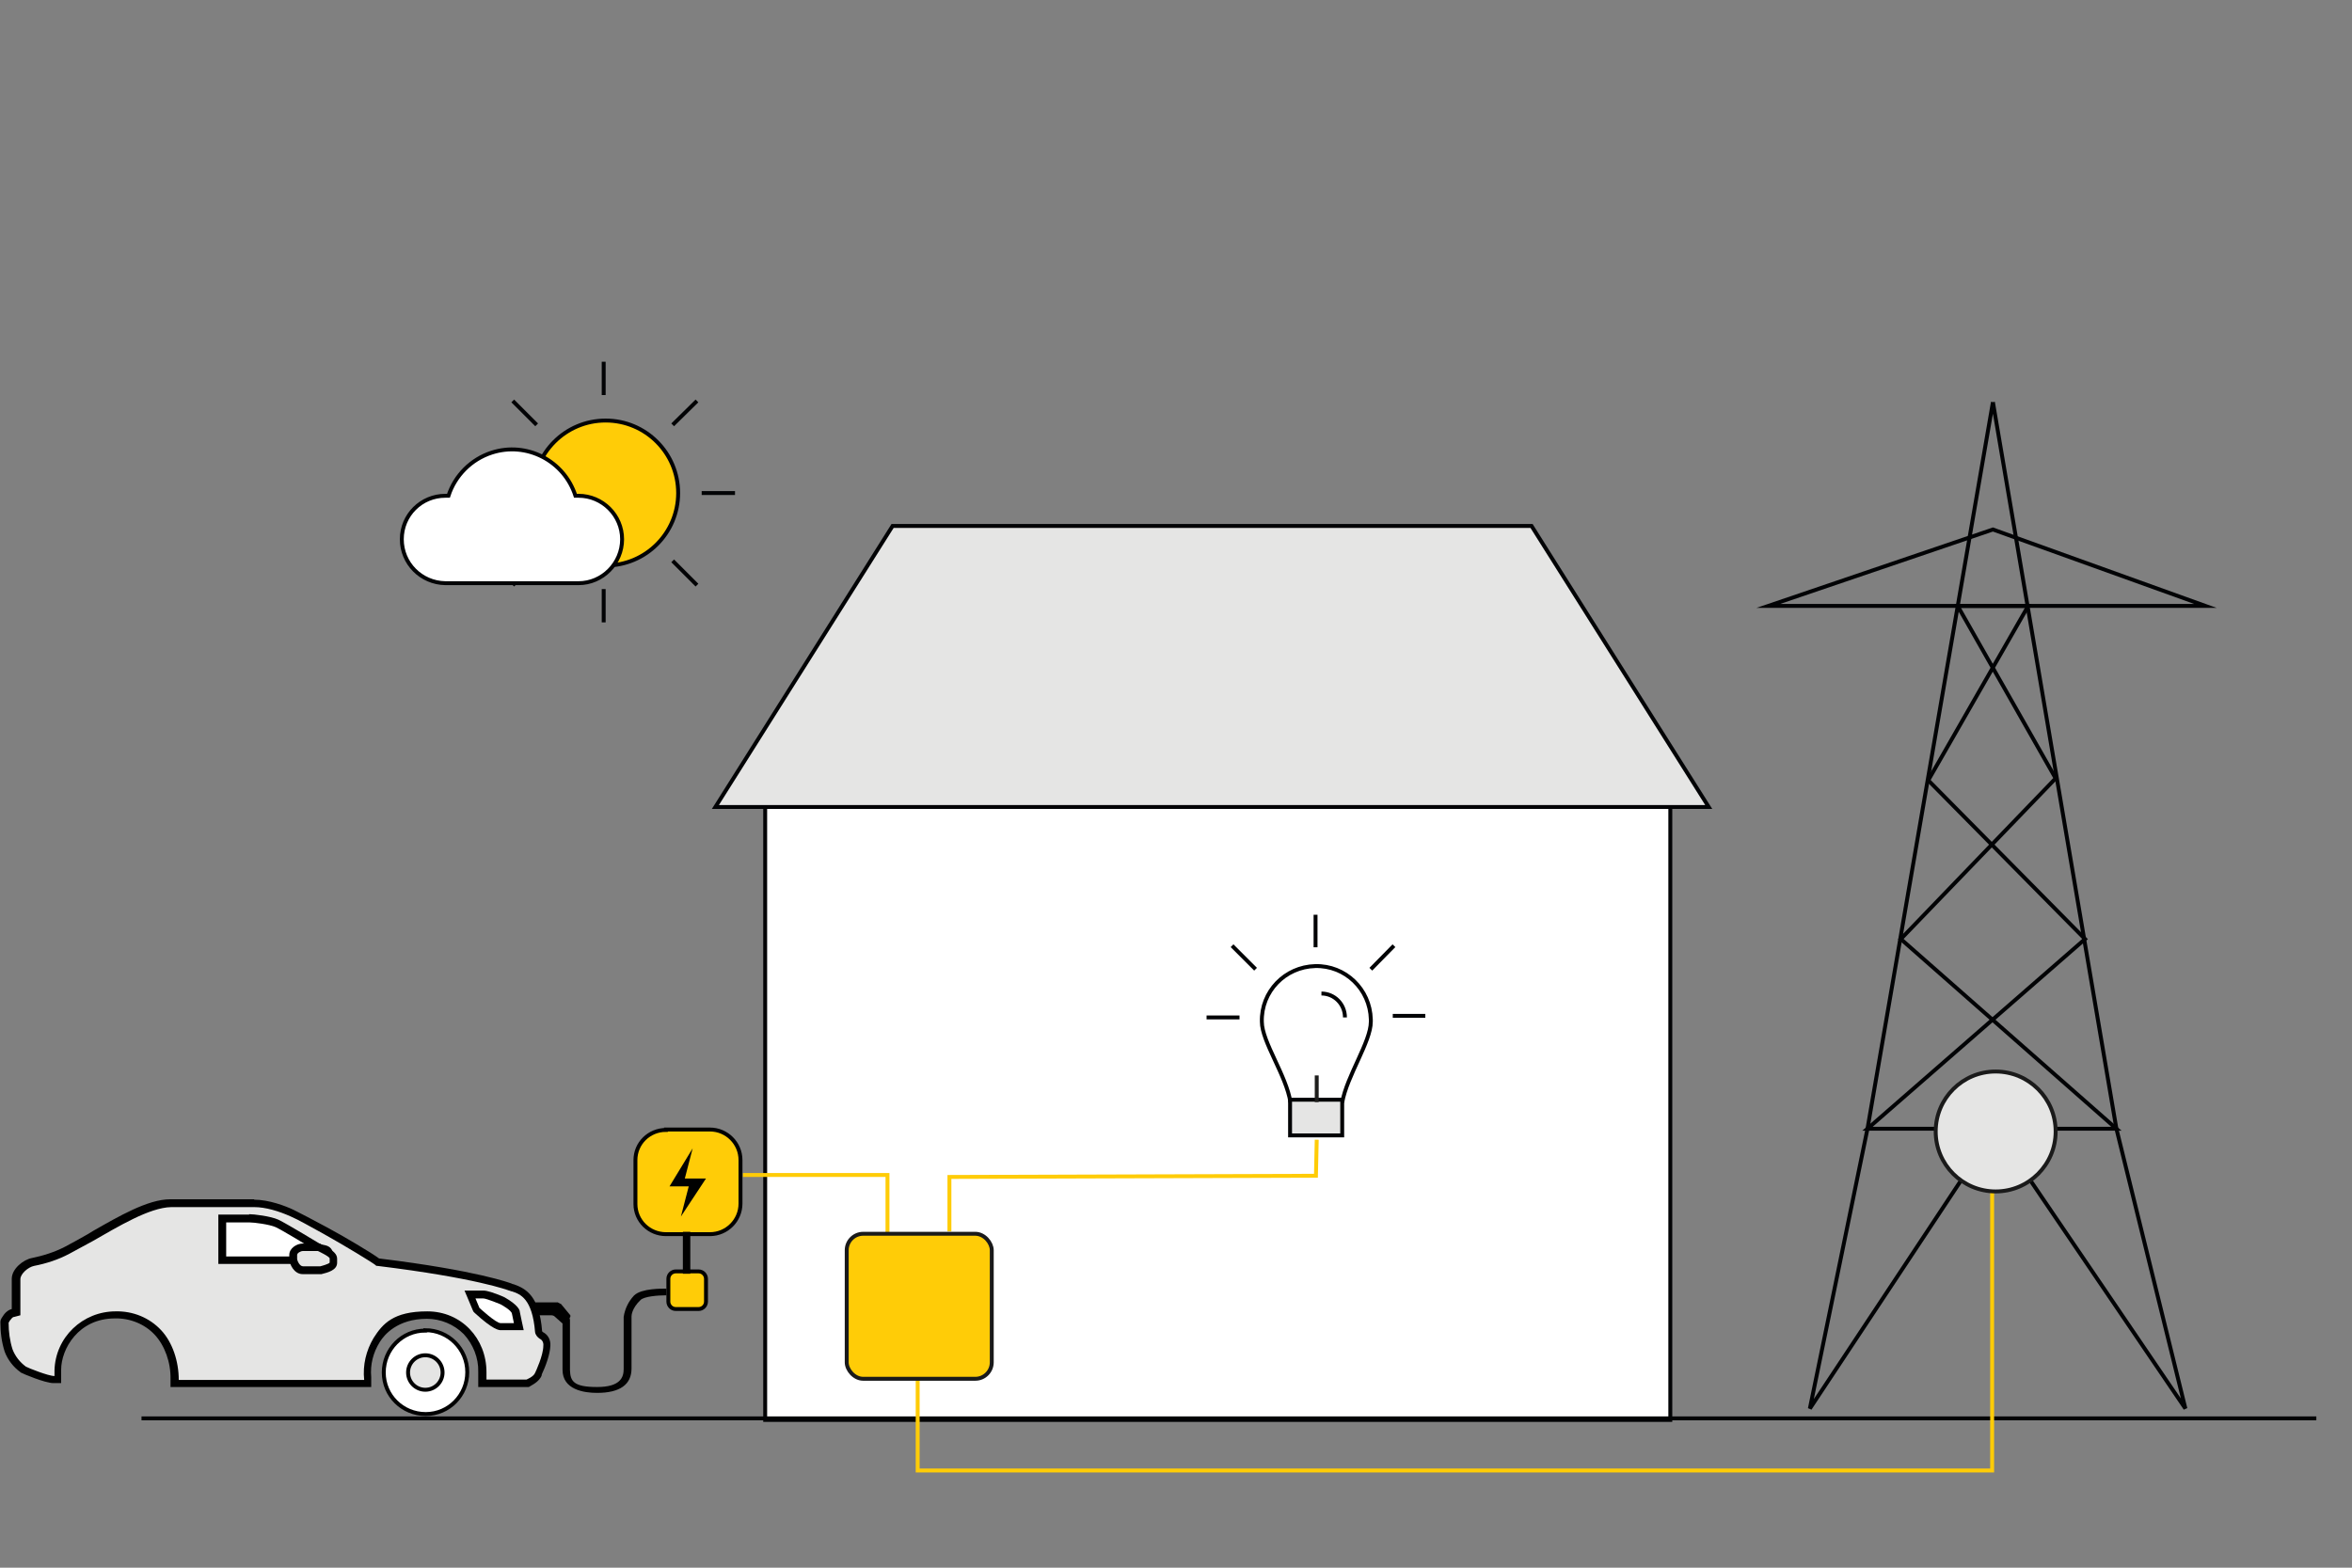 <?xml version="1.0" encoding="UTF-8"?>
<svg xmlns="http://www.w3.org/2000/svg" xmlns:xlink="http://www.w3.org/1999/xlink" version="1.1" viewBox="0 0 600 400">
  <rect x="0" y="0" width="600" height="400" fill="#808080" stroke="none"/>
  <defs>
    <style>
      .cls-1, .cls-2, .cls-3, .cls-4, .cls-5, .cls-6 {
        fill: none;
      }

      .cls-7, .cls-8, .cls-2, .cls-9, .cls-10, .cls-11, .cls-12, .cls-3, .cls-13, .cls-14, .cls-15 {
        stroke-miterlimit: 10;
      }

      .cls-7, .cls-8, .cls-10, .cls-12 {
        stroke: #010101;
      }

      .cls-7, .cls-8, .cls-11, .cls-15 {
        fill: #ffcc07;
      }

      .cls-7, .cls-10, .cls-11, .cls-12 {
        strokeWidth: 3px;
      }

      .cls-8 {
        strokeWidth: 3.9px;
      }

      .cls-2, .cls-3, .cls-4, .cls-13, .cls-16, .cls-6, .cls-14, .cls-15 {
        strokeWidth: 4px;
      }

      .cls-2, .cls-4, .cls-13, .cls-16, .cls-6, .cls-14, .cls-15 {
        stroke: #020305;
      }

      .cls-17 {
        fill: #010101;
      }

      .cls-9 {
        strokeWidth: 3.8px;
      }

      .cls-9, .cls-10, .cls-18, .cls-16, .cls-14 {
        fill: #e5e5e4;
      }

      .cls-9, .cls-11 {
        stroke: #1a1a1a;
      }

      .cls-12, .cls-19, .cls-13 {
        fill: #fff;
      }

      .cls-20 {
        clip-path: url(#clippath-1);
      }

      .cls-3 {
        stroke: #1e1e1c;
      }

      .cls-4, .cls-16, .cls-5, .cls-6 {
        strokeLinejoin: round;
      }

      .cls-5 {
        stroke: #ffcc07;
        strokeWidth: 8px;
      }

      .cls-5, .cls-6 {
        strokeLinecap: round;
      }

      .cls-21 {
        clip-path: url(#clippath);
      }
    </style>
    <clipPath id="clippath">
      <rect class="cls-1" x="417.9" y="20.5" width="182.1" height="340.5"/>
    </clipPath>
    <clipPath id="clippath-1">
      <rect class="cls-1" x="305.6" y="232" width="59.9" height="62"/>
    </clipPath>
  </defs>
  <!-- Generator: Adobe Illustrator 28.6.0, SVG Export Plug-In . SVG Version: 1.2.0 Build 709)  -->
  <g>
    <g id="Ebene_1">
      <g id="Zeichenebene">
        <g class="cls-21">
          <polyline class="cls-6" points="508.4 102.6 476.4 288 461.7 359.4 509 288 557.5 359.4 539.9 288 508.4 102.6"/>
        </g>
        <polygon class="cls-2" points="562.6 154.6 451.1 154.6 508.4 135.1 562.6 154.6"/>
        <polygon class="cls-4" points="476.4 288 539.9 288 484.9 239.6 524.4 198.6 499.4 154.6 517.4 154.6 491.9 199.1 531.9 239.6 476.4 288"/>
        <g id="Natur">
          <g id="Sonne-Wolke-gelb">
            <line class="cls-2" x1="154" y1="100.8" x2="154" y2="92.3"/>
            <line class="cls-2" x1="154" y1="150.3" x2="154" y2="158.8"/>
            <line class="cls-2" x1="129.5" y1="125.8" x2="121" y2="125.8"/>
            <line class="cls-2" x1="179" y1="125.8" x2="187.5" y2="125.8"/>
            <line class="cls-2" x1="136.9" y1="108.4" x2="130.8" y2="102.3"/>
            <line class="cls-2" x1="171.6" y1="143.1" x2="177.8" y2="149.3"/>
            <line class="cls-2" x1="136.9" y1="143.1" x2="130.8" y2="149.3"/>
            <line class="cls-2" x1="171.6" y1="108.4" x2="177.8" y2="102.3"/>
            <circle class="cls-15" cx="154.5" cy="125.8" r="18.5"/>
            <path class="cls-13" d="M147.6,126.5c-.3,0-.5,0-.8,0-2.9-9-12.5-13.9-21.4-11-5.2,1.7-9.3,5.8-11,11h-.8c-6.1,0-11.1,4.9-11.1,11.1h0c0,6.1,4.9,11.1,11.1,11.2h34c6.1,0,11.1-5.1,11.1-11.2,0-6.1-5-11.1-11.1-11.1Z"/>
          </g>
        </g>
        <g id="Produkte">
          <g id="Haus-ADAC-Filiale-gelb">
            <rect id="stroke" class="cls-13" x="195.2" y="205.4" width="230.9" height="156.9"/>
            <polygon id="stroke-2" class="cls-14" points="435.9 205.9 390.7 134.2 227.7 134.2 182.5 205.9 435.9 205.9"/>
          </g>
        </g>
        <line class="cls-2" x1="36.1" y1="361.9" x2="590.9" y2="361.9"/>
        <polyline class="cls-5" points="189.5 299.8 226.4 299.8 226.4 342.5"/>
        <g id="Elektromobilitaet">
          <g id="Elektro-Auto-tankt-Wallbox-gelb">
            <path class="cls-17" d="M161.7,330.6c-1.4,1.5-2.3,3.4-2.6,5.4v13.3c0,2.1-.8,4.6-6.8,4.6s-6.8-1.5-6.9-4.3v-12.9s-.1-.3-.1-.3c0-.1.1-.3.2-.4,0-.1,0-.3,0-.4l-2.4-2.9c-.2,0-.8-.5-1-.4h-5.4c-.3,0-.5.4-.4.7l.7,1.4c.1.3.3,1.3.7,1.2h2.9c.4,0,.7.1,1,.4l1.9,1.7h0v5.5s0,6.3,0,6.3c0,5.1,5.5,5.9,8.8,5.9,5.8,0,8.8-2.1,8.8-6.2v-2c0-3.7,0-10.6,0-11.3,0-.3.1-2.1,2.3-4.2.9-.9,4.3-1.2,6.6-1.2v-1.7c-1.1,0-6.3-.1-8.2,1.7Z"/>
            <path class="cls-8" d="M169.9,288.2h11.2c4.3,0,7.8,3.5,7.8,7.8h0v11.1c0,4.3-3.5,7.8-7.8,7.8h-11.2c-4.3,0-7.8-3.4-7.8-7.7,0,0,0,0,0,0v-11.2c0-4.3,3.5-7.7,7.8-7.7Z"/>
            <path class="cls-7" d="M172.3,324.4h5.9c1.1,0,1.9.9,1.9,1.9v5.8c0,1.1-.9,1.9-1.9,1.9h-5.8c-1.1,0-1.9-.9-1.9-1.9,0,0,0,0,0,0v-5.8c0-1.1.9-1.9,1.9-1.9h0Z"/>
            <polygon class="cls-17" points="176.7 293 174.7 300.7 180.1 300.7 173.7 310.4 175.7 302.7 170.8 302.7 176.7 293"/>
            <rect class="cls-17" x="174.2" y="314.3" width="1.9" height="10.7"/>
            <path class="cls-18" d="M92.8,353h-48.3v-1c0-4.5-1.6-9.1-4.2-12-2.8-3-6.8-4.6-10.9-4.5-9.9,0-14.6,8.4-14.7,14v2.4h-1c-1.9,0-7.3-2.3-7.8-2.6h0s0,0,0,0c-1.7-1.2-3-2.9-3.8-4.8-.7-2.3-1.1-4.7-1-7.2,0-.3,0-.5.8-1.5.3-.5.8-.8,1.4-.9l.7-.2v-8.4c0-1.9,2.4-4,4.3-4.4,3.1-.6,6-1.6,8.8-3,1.7-.9,3.7-2,5.8-3.2l1.3-.8c6.5-3.7,13.8-7.9,19.3-8h21.5c3.6,0,7.6,1.6,9.7,2.5,1.9.8,4.9,2.5,8.4,4.4,4.9,2.7,12.6,7.3,13.5,8.1,25.4,3.1,33.5,6.2,33.8,6.4l.6.2c2.2.7,5.8,2,6.5,11.2h0c0,.4.3.6.8.9.9.5,1.5,1.6,1.3,2.6,0,2.2-1.6,5.8-2,7,0,.1,0,.2-.1.3-.5,1.3-2.4,2.2-2.8,2.3h-.2c0,0-11.4,0-11.4,0v-2.9c0-8.1-6.2-14.5-14.1-14.5s-11.7,4.4-12.9,6.3c-1.8,2.9-2.6,6.3-2.3,9.6v1.5h-1Z"/>
            <path class="cls-17" d="M64.9,308c2.8,0,6.2,1,9.3,2.4,1.9.8,5,2.6,8.3,4.4,5.4,3,12.6,7.4,13.3,8l.2.2h.3c25.3,3.1,33.3,6.2,33.6,6.3.2,0,.4.2.7.2,2.1.7,5.2,1.8,5.9,10.4h0c.1.7.6,1.3,1.2,1.7.7.3,1,1.1.9,1.8,0,2.4-1.9,6.5-2.1,6.9-.4,1-2.2,1.7-2.2,1.7h-10.2v-1.9c0-8.6-6.4-15.5-15.1-15.5s-11.4,3.2-13.7,6.8c-1.9,3.2-2.8,6.9-2.4,10.7h-47.3c0-4.8-1.6-9.6-4.5-12.7-3-3.2-7.2-4.9-11.6-4.8-8.4,0-15.4,6.6-15.6,15.1v1.4c-1.6,0-6.8-2.1-7.3-2.4-1.5-1.1-2.7-2.6-3.4-4.4-.7-2.2-1-4.5-1-6.8.2-.4.4-.7.7-1,.2-.3.5-.5.8-.5l1.5-.4v-9.2c0-1.4,2-3.1,3.5-3.4,3.1-.6,6.2-1.6,9-3.1,1.7-.9,3.7-2,5.9-3.2,6.5-3.7,14.5-8.6,20.1-8.7h21.5M64.9,306h-21.5c-5.7,0-13.2,4.4-19.7,8.1l-1.3.8c-2.1,1.2-4.1,2.3-5.8,3.2-2.7,1.4-5.6,2.3-8.5,2.9-2.1.4-5.1,2.7-5.1,5.3v7.7c-.8.2-1.4.7-1.9,1.3-.7,1-1,1.4-1,2,0,2.6.3,5.1,1.1,7.6.8,2.1,2.2,3.9,4,5.2h0c0,0,.1.1.1.1.5.3,6.2,2.7,8.3,2.7h2v-3.4c0-5.3,4.4-13.1,13.7-13.1,3.8-.1,7.6,1.4,10.2,4.2,2.5,2.7,4.1,7,4,11.3v2h51.2v-2.5c-.3-3.2.5-6.3,2.2-9,1.1-1.8,4.5-5.9,12-5.9,3.5,0,6.9,1.4,9.4,3.9,2.4,2.6,3.8,6.1,3.7,9.6v3.9h12.9c.6-.4,2.7-1.3,3.3-3v-.2c1-2.1,2.1-5.1,2.2-7.3.1-1.4-.5-2.7-1.7-3.4-.1,0-.3-.2-.4-.3-.7-9-4.1-10.9-7.2-12-.2,0-.4-.1-.6-.2-.3-.1-8.5-3.3-33.8-6.4-1.7-1.3-8.9-5.6-13.4-8-3.5-1.9-6.6-3.5-8.4-4.4-2.1-1-6.3-2.6-10.1-2.6h0Z"/>
            <path class="cls-19" d="M56.7,321.5v-10.7h6.9c1.3,0,5.3.5,7.1,1.3s7.6,4.4,9.8,5.7c.5.3.9.5,1.1.6.9.5,1.7,1.1,2.5,1.8,0,1.3-.3,1.3-1,1.3h-26.4Z"/>
            <path class="cls-17" d="M63.6,311.9c1.2,0,5.1.5,6.7,1.2,1.7.8,7.5,4.3,9.7,5.7.5.3.8.5,1.1.6.4.3,1.2.8,1.8,1.2h-25.2v-8.7h6M63.6,309.9h-7.9v12.6h27.3c.9,0,1.9,0,1.9-2.5s-3-2.4-3-2.4h.1c0,0,0,0,0,0s-8.7-5.3-11-6.4c-2-.9-6.2-1.4-7.5-1.4h0Z"/>
            <path class="cls-18" d="M77.1,324c-1.6,0-2.4-2-2.4-2.9v-1c0-1.2,1.5-1.9,2.5-1.9h4.3c3.5,1.7,3.5,2.5,3.5,2.9v1c0,.7-.5,1.3-3.2,1.9h-4.6Z"/>
            <path class="cls-17" d="M81.1,319.2s3,1.4,3,1.9v1c0,.4-2.4,1-2.4,1h-4.4c-.9,0-1.5-1.5-1.5-1.9v-1c0-.5.9-1,1.5-1h3.9M81.5,317.3h-4.3c-1.4,0-3.4,1.1-3.4,2.9v1c0,1.3,1.2,3.9,3.4,3.9h4.8c1.6-.4,4-1,4-2.9v-1c0-1.1-.7-2.1-4-3.7l-.4-.2h0Z"/>
            <path class="cls-19" d="M127.7,338.5c-1.3,0-4-2.2-6-4.1h-.2c0-.1-1.6-4.1-1.6-4.1h3.4c.9,0,3.6,1.1,4.8,1.5h.1c1.4.8,3.2,2,3.4,3.1l.7,3.6h-4.6Z"/>
            <path class="cls-17" d="M123.3,331.3c.8,0,4.4,1.5,4.4,1.5,0,0,2.8,1.5,2.9,2.4l.5,2.4h-3.4c-1.2,0-5.4-3.9-5.4-3.9l-1-2.4h2M123.3,329.3h-4.8l1.1,2.6,1,2.4.2.4.3.3c4.8,4.4,6.2,4.4,6.7,4.4h5.8l-.5-2.3-.5-2.4c0-.4-.4-1.7-3.9-3.7h-.1c0,0-.1-.1-.1-.1-2.6-1.1-4.3-1.6-5.1-1.6h0Z"/>
            <path class="cls-12" d="M108.5,339.5c-5.9,0-10.6,4.8-10.6,10.7,0,5.9,4.8,10.6,10.7,10.6,5.9,0,10.6-4.8,10.6-10.7,0-5.9-4.8-10.7-10.7-10.7Z"/>
            <ellipse class="cls-10" cx="108.5" cy="350.2" rx="4.4" ry="4.4"/>
          </g>
        </g>
        <polyline class="cls-5" points="242.2 314.2 242.2 300.3 335.7 300 335.9 290.8"/>
        <g id="Gegenstände">
          <g id="Gluehbirne-Licht-Idee-gelb">
            <path class="cls-13" d="M329.2,281.3c-1-6.8-7.3-15.5-7.3-20.6-.2-7.7,5.9-14,13.6-14.2,7.7-.2,14,5.9,14.2,13.6,0,.2,0,.4,0,.6h0c0,5.1-6.1,13.8-7.3,20.6"/>
            <g class="cls-20">
              <g>
                <path class="cls-2" d="M337.1,253.5c3.3,0,6,2.7,6,6.1h0"/>
                <line class="cls-2" x1="316.2" y1="259.6" x2="307.8" y2="259.6"/>
                <line class="cls-2" x1="363.6" y1="259.2" x2="355.3" y2="259.2"/>
                <line class="cls-2" x1="335.6" y1="241.7" x2="335.6" y2="233.4"/>
                <rect class="cls-16" x="329.1" y="280.6" width="13.3" height="9.1"/>
              </g>
            </g>
            <line class="cls-2" x1="349.7" y1="247.3" x2="355.6" y2="241.3"/>
            <line class="cls-2" x1="314.3" y1="241.3" x2="320.3" y2="247.3"/>
            <line class="cls-3" x1="335.9" y1="281.2" x2="335.9" y2="274.4"/>
          </g>
        </g>
        <polyline class="cls-5" points="234.1 351.5 234.1 375.2 508.2 375.2 508.2 286.5"/>
        <circle class="cls-9" cx="509.1" cy="288.7" r="15.3"/>
        <rect class="cls-11" x="216" y="314.8" width="37" height="37" rx="4.2" ry="4.2"/>
      </g>
    </g>
  </g>
</svg>